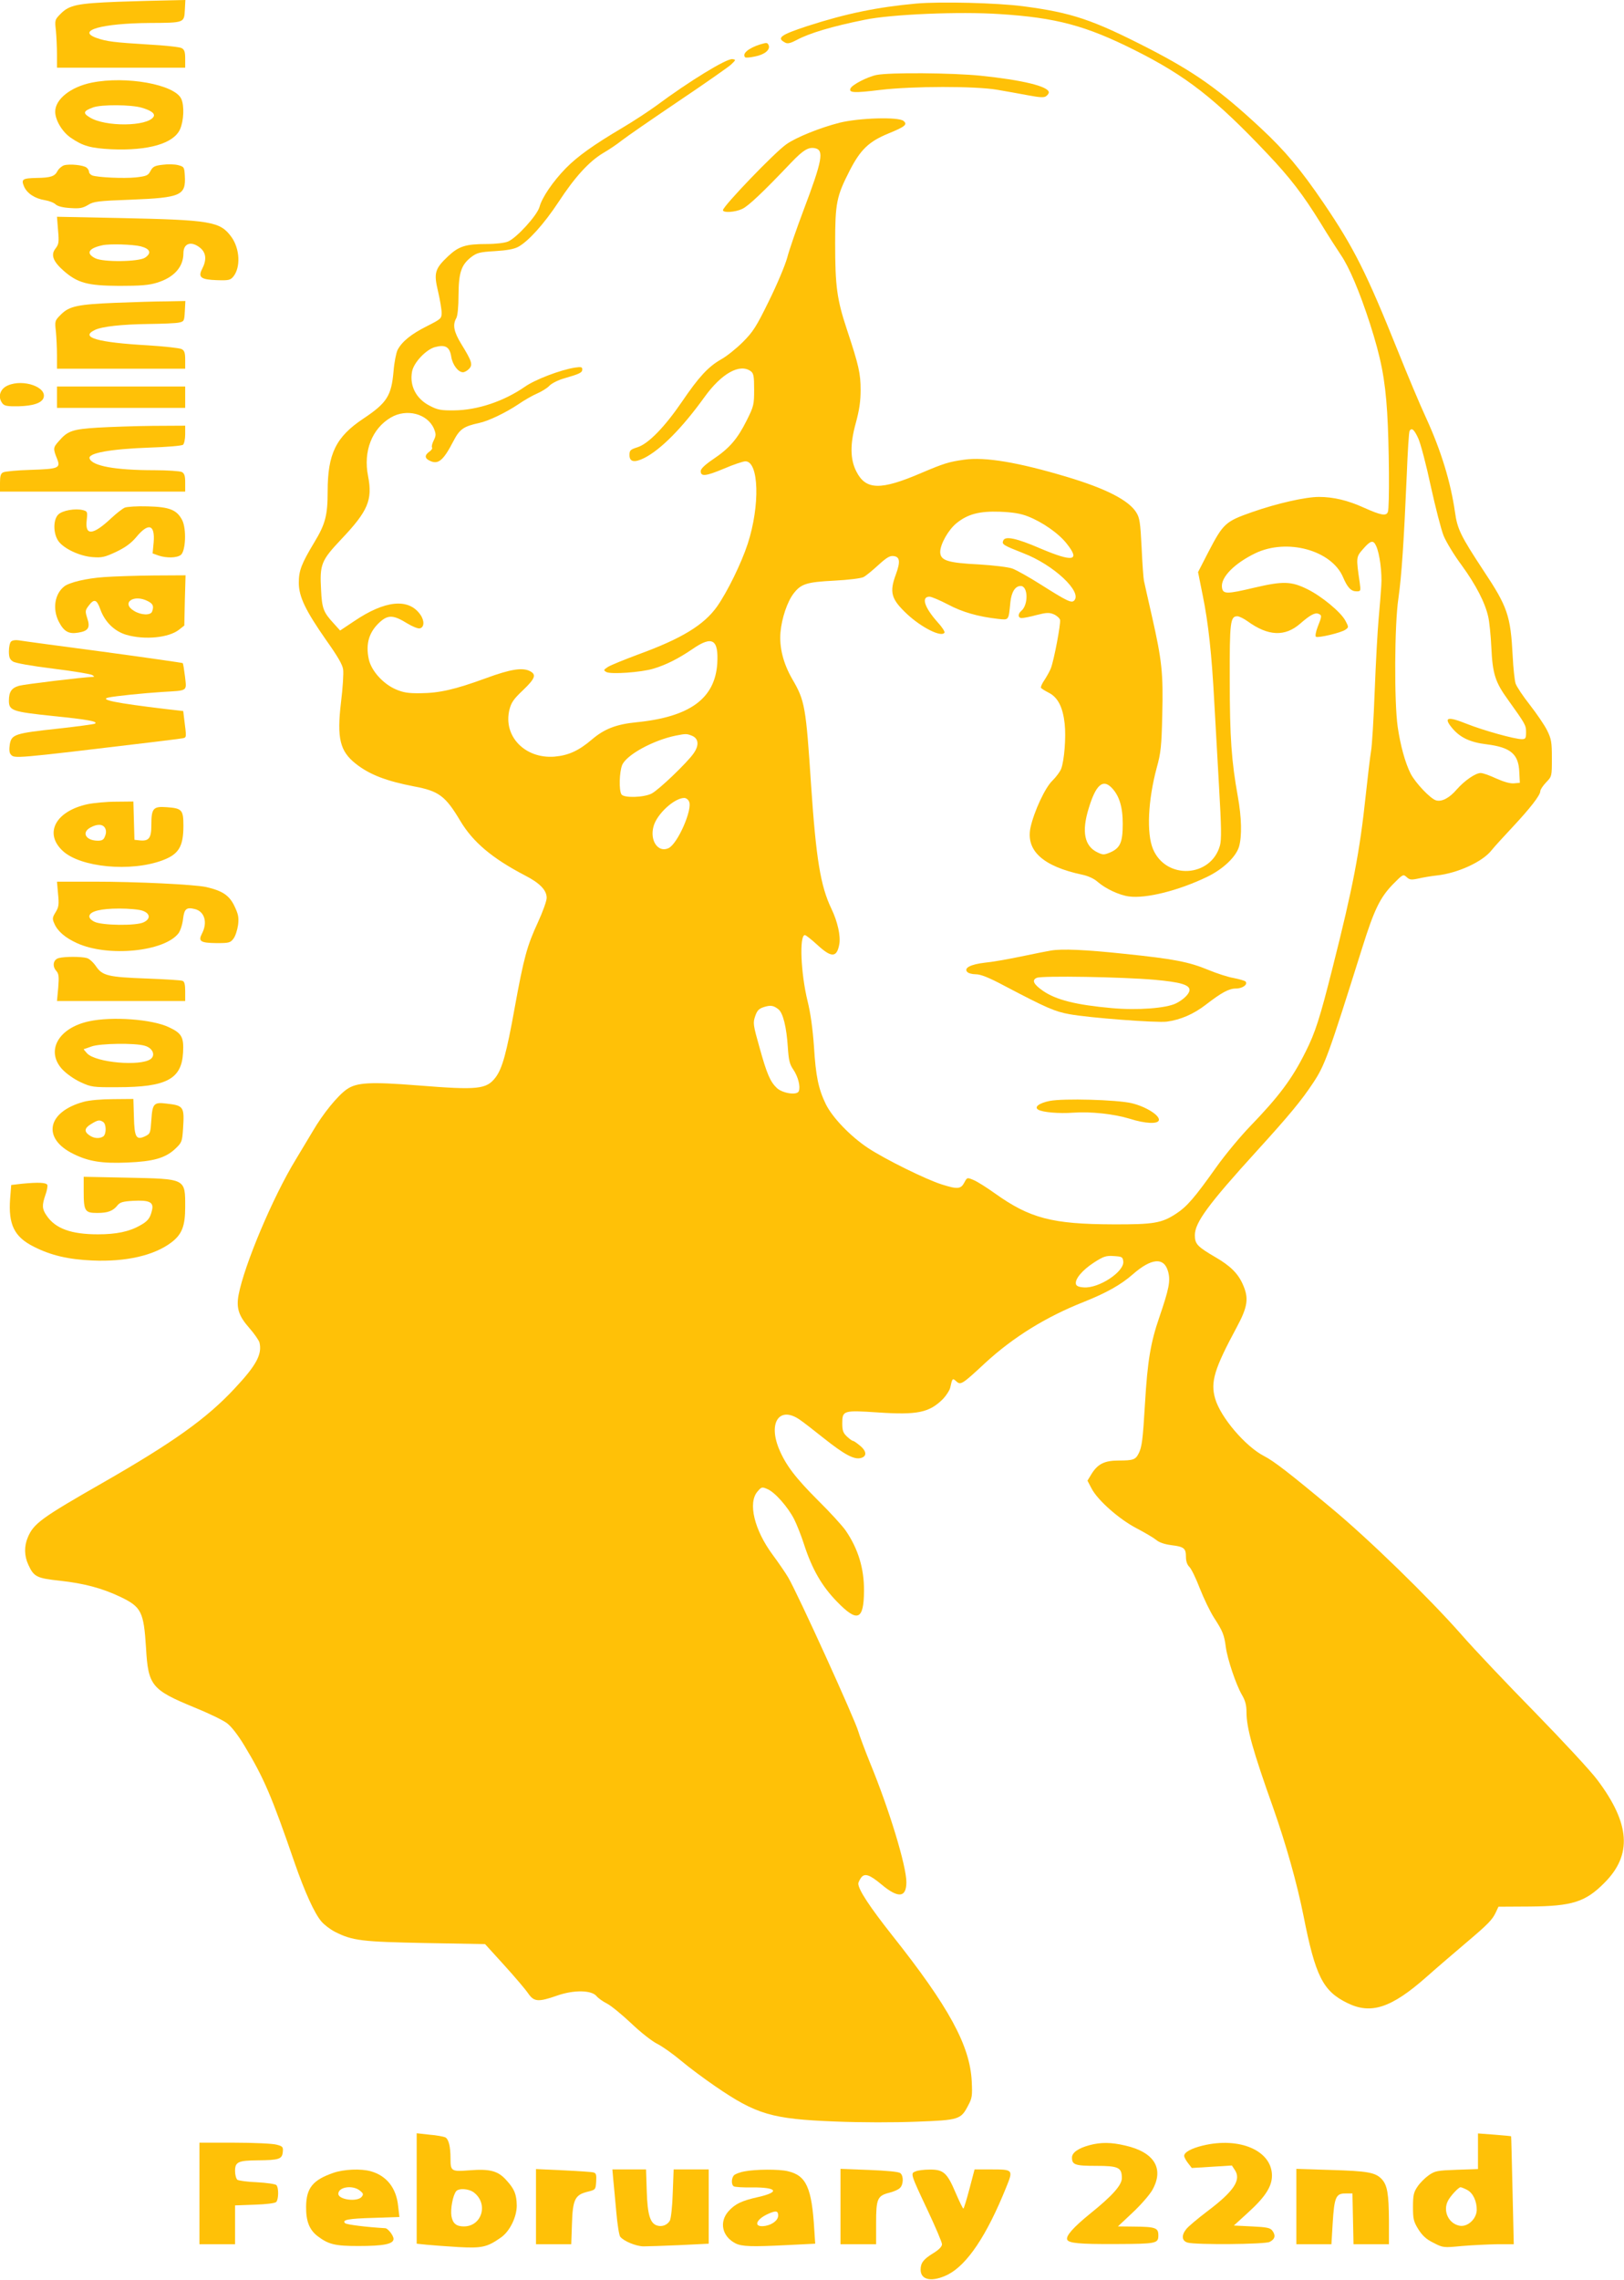 <?xml version="1.0" standalone="no"?>
<!DOCTYPE svg PUBLIC "-//W3C//DTD SVG 20010904//EN"
 "http://www.w3.org/TR/2001/REC-SVG-20010904/DTD/svg10.dtd">
<svg version="1.0" xmlns="http://www.w3.org/2000/svg"
 width="912pt" height="1280pt" viewBox="0 0 912 1280"
 preserveAspectRatio="xMidYMid meet">
<g transform="translate(0,1280) scale(0.1,-0.1)"
fill="#ffc107" stroke="none">
<path d="M660 12790 c-224 -9 -270 -18 -318 -66 -34 -34 -35 -36 -28 -96 3
-33 6 -94 6 -134 l0 -74 360 0 360 0 0 50 c0 39 -4 51 -20 60 -11 6 -94 15
-185 20 -196 12 -236 17 -293 37 -115 41 29 82 298 84 196 1 194 1 198 72 l3
57 -93 -2 c-51 -1 -181 -4 -288 -8z"/>
<path d="M5145 12780 c-217 -20 -390 -55 -610 -126 -152 -50 -176 -67 -126
-93 13 -8 30 -4 64 14 72 39 200 77 383 114 149 31 535 47 757 32 318 -20 485
-65 758 -202 290 -145 454 -273 746 -582 129 -136 200 -229 299 -389 41 -68
93 -148 113 -178 48 -70 106 -207 165 -389 61 -191 84 -306 96 -497 11 -174
14 -533 4 -558 -9 -25 -39 -19 -133 23 -92 42 -173 61 -254 61 -76 0 -235 -36
-375 -85 -151 -53 -162 -63 -247 -226 l-57 -111 26 -130 c32 -156 51 -334 65
-598 6 -107 18 -323 27 -480 13 -223 14 -294 5 -327 -50 -180 -303 -194 -376
-20 -37 88 -28 275 21 457 23 82 27 122 31 296 6 234 -2 307 -58 554 -22 96
-42 186 -45 200 -3 14 -9 98 -13 186 -7 141 -11 167 -30 197 -42 68 -170 134
-391 200 -271 81 -458 113 -576 96 -86 -12 -114 -21 -239 -74 -230 -99 -313
-97 -366 8 -35 68 -36 154 -3 272 20 74 27 122 27 185 0 93 -10 138 -77 340
-56 169 -66 243 -66 484 0 226 8 264 81 407 61 119 108 164 217 209 95 39 110
51 86 71 -29 24 -249 17 -359 -10 -110 -28 -244 -82 -299 -121 -65 -45 -356
-348 -356 -370 0 -16 68 -12 108 7 35 16 118 95 276 261 67 70 96 87 132 80
53 -10 43 -67 -65 -352 -38 -101 -79 -219 -90 -262 -12 -44 -58 -153 -103
-244 -71 -145 -89 -173 -147 -231 -36 -36 -91 -80 -122 -97 -72 -41 -126 -100
-219 -237 -97 -142 -189 -237 -250 -256 -40 -13 -45 -17 -45 -44 0 -39 28 -44
84 -16 93 48 211 167 336 340 96 134 199 192 261 147 16 -12 19 -27 19 -103 0
-85 -2 -94 -42 -174 -52 -104 -97 -156 -188 -217 -47 -32 -70 -54 -70 -67 0
-32 28 -29 131 14 53 23 108 41 120 41 76 0 83 -248 13 -463 -36 -110 -114
-269 -172 -352 -74 -104 -198 -180 -442 -269 -80 -30 -157 -61 -172 -71 -24
-16 -25 -18 -8 -28 25 -14 197 -2 265 19 70 21 138 55 219 110 111 77 147 55
139 -81 -13 -197 -154 -300 -453 -330 -114 -11 -182 -38 -250 -96 -75 -64
-132 -90 -211 -97 -166 -13 -290 115 -253 264 10 40 24 60 76 109 68 65 76 87
41 106 -42 23 -109 13 -250 -39 -173 -63 -259 -83 -367 -84 -69 -1 -97 4 -139
22 -71 31 -137 104 -151 169 -19 88 2 155 65 211 45 39 75 37 151 -10 28 -17
59 -30 70 -28 26 5 28 43 3 78 -66 93 -198 80 -372 -38 l-78 -52 -37 41 c-57
62 -65 83 -70 188 -8 143 1 164 113 283 151 159 177 221 151 355 -28 139 22
267 128 329 89 52 206 21 242 -63 12 -30 12 -38 -1 -65 -9 -17 -13 -35 -10
-40 4 -5 -3 -16 -15 -24 -28 -20 -27 -38 5 -52 45 -21 74 3 129 109 36 70 58
85 145 104 53 11 150 58 219 104 33 23 82 51 108 62 25 11 56 30 68 43 12 13
49 32 81 41 90 26 104 33 104 51 0 14 -7 15 -42 10 -82 -13 -223 -67 -280
-107 -118 -82 -267 -132 -398 -133 -73 -1 -93 3 -135 25 -78 39 -116 113 -101
193 9 50 78 123 128 137 59 16 83 2 92 -53 7 -46 39 -88 66 -88 9 0 25 9 35
20 21 23 15 42 -46 141 -40 66 -48 105 -27 142 8 13 13 65 13 132 1 127 16
169 73 213 31 23 47 27 131 32 66 4 107 11 131 24 57 31 144 127 226 251 92
141 172 228 250 275 33 19 79 50 104 70 25 20 167 118 315 218 149 100 283
194 300 209 28 27 29 28 8 31 -32 5 -244 -125 -427 -261 -44 -32 -129 -88
-190 -124 -164 -97 -253 -161 -319 -228 -71 -73 -133 -163 -147 -216 -13 -48
-129 -175 -177 -195 -19 -8 -69 -14 -120 -14 -117 0 -156 -12 -216 -68 -75
-71 -82 -94 -57 -198 11 -47 20 -101 20 -120 0 -32 -3 -35 -82 -75 -88 -44
-140 -86 -165 -133 -8 -16 -19 -70 -23 -121 -12 -137 -37 -177 -169 -265 -155
-103 -201 -198 -201 -410 0 -133 -13 -183 -75 -285 -72 -120 -87 -158 -87
-227 0 -78 38 -156 153 -321 64 -90 93 -139 96 -166 3 -21 -2 -104 -12 -184
-24 -202 -6 -275 83 -345 77 -61 171 -97 326 -127 140 -26 177 -53 261 -194
71 -119 179 -210 363 -306 84 -43 122 -83 122 -126 0 -17 -22 -78 -49 -137
-61 -132 -79 -196 -131 -482 -45 -250 -69 -339 -107 -389 -51 -67 -99 -72
-436 -45 -268 21 -344 17 -400 -22 -52 -37 -132 -135 -190 -234 -25 -41 -68
-113 -96 -160 -129 -211 -289 -592 -321 -759 -14 -75 0 -119 61 -188 27 -31
52 -67 56 -80 16 -66 -17 -128 -139 -258 -157 -169 -345 -303 -743 -531 -341
-195 -387 -228 -419 -306 -21 -49 -20 -104 3 -153 31 -68 47 -76 179 -90 135
-15 236 -42 337 -90 119 -57 132 -83 145 -287 12 -212 31 -235 271 -334 79
-32 162 -72 184 -89 25 -19 62 -67 97 -125 110 -182 154 -285 283 -660 56
-161 111 -283 150 -328 15 -18 49 -44 76 -58 99 -50 150 -56 509 -63 l334 -6
109 -120 c60 -66 120 -137 134 -158 32 -46 56 -48 162 -11 94 33 193 31 221
-3 9 -11 35 -30 59 -42 23 -12 84 -62 135 -110 52 -50 117 -101 147 -116 30
-15 90 -58 134 -95 44 -37 130 -101 190 -142 233 -160 319 -185 675 -199 145
-6 332 -6 458 -1 240 9 248 12 290 93 21 39 23 54 19 134 -10 201 -129 419
-448 821 -124 157 -189 255 -189 289 0 6 7 20 15 32 20 28 48 19 115 -37 94
-79 140 -75 140 13 0 91 -96 407 -203 667 -30 74 -60 155 -67 179 -17 63 -341
776 -394 865 -14 24 -53 81 -87 127 -103 139 -140 292 -85 355 22 26 25 27 55
14 42 -17 116 -101 151 -170 15 -30 40 -93 55 -140 45 -139 100 -235 185 -322
115 -119 151 -105 152 60 1 126 -33 237 -103 339 -18 26 -87 102 -154 168
-129 129 -183 200 -221 292 -61 150 6 241 119 161 18 -12 77 -58 131 -101 117
-93 172 -123 210 -113 35 9 34 38 -5 70 -17 14 -34 26 -38 26 -5 0 -20 11 -35
25 -21 20 -26 33 -26 74 0 72 6 74 200 61 222 -15 288 -1 365 75 19 20 37 48
41 63 12 55 13 56 34 37 25 -23 33 -18 165 105 156 143 338 256 550 340 128
51 210 97 276 155 106 93 177 98 199 15 14 -52 5 -96 -50 -257 -48 -139 -66
-244 -80 -483 -12 -201 -17 -245 -36 -281 -17 -34 -31 -39 -112 -39 -79 0
-117 -19 -152 -75 l-23 -38 23 -44 c35 -67 156 -173 252 -223 46 -24 95 -53
110 -65 17 -15 48 -25 85 -30 72 -9 83 -17 83 -66 0 -25 7 -44 19 -56 11 -10
37 -64 59 -121 22 -56 58 -131 80 -165 48 -74 57 -95 66 -165 9 -67 57 -210
90 -267 19 -32 26 -58 26 -97 0 -90 35 -215 150 -538 73 -208 133 -421 170
-605 67 -340 109 -424 247 -491 132 -65 246 -28 443 146 63 56 165 143 225
194 124 105 146 128 166 171 l14 30 175 1 c239 2 313 25 420 133 157 157 145
332 -39 577 -36 49 -194 219 -350 379 -156 159 -344 357 -416 440 -179 203
-516 532 -727 707 -241 201 -326 266 -379 293 -105 54 -245 218 -275 323 -27
93 -5 166 121 400 63 117 69 164 34 242 -27 61 -71 104 -154 152 -101 59 -115
74 -115 123 0 71 75 173 347 472 183 201 253 286 317 383 66 99 86 154 276
759 67 214 100 281 171 355 57 58 59 59 78 42 17 -16 26 -17 68 -8 26 6 73 14
103 17 117 13 256 77 306 141 16 20 68 77 115 127 101 108 159 182 159 205 0
9 15 31 33 50 32 33 32 34 32 135 0 91 -3 108 -27 157 -15 30 -59 94 -97 143
-38 48 -74 102 -80 120 -5 17 -13 86 -16 152 -12 229 -28 277 -165 483 -127
193 -146 232 -159 326 -24 168 -78 346 -163 531 -33 71 -104 240 -158 375
-176 438 -246 578 -417 830 -130 191 -216 293 -352 420 -233 217 -372 315
-632 449 -314 161 -430 200 -704 236 -146 19 -464 27 -600 15z m2820 -2442
c13 -29 45 -150 70 -268 26 -118 58 -243 72 -278 14 -34 59 -109 101 -165 80
-110 133 -212 150 -292 6 -27 14 -104 17 -170 7 -149 22 -195 93 -293 98 -137
102 -143 102 -183 0 -34 -3 -39 -24 -39 -40 0 -216 49 -309 86 -109 44 -133
37 -81 -25 44 -52 100 -79 193 -90 135 -17 179 -55 183 -156 l3 -60 -33 -3
c-21 -2 -56 8 -99 27 -36 17 -75 31 -88 31 -29 0 -91 -43 -134 -92 -41 -48
-83 -70 -115 -62 -31 7 -117 98 -144 150 -31 61 -58 160 -73 264 -20 141 -18
573 4 720 18 125 31 322 47 693 5 131 12 243 16 248 12 20 26 7 49 -43z
m-2193 -437 c82 -32 174 -96 219 -154 77 -97 35 -104 -147 -27 -136 59 -200
72 -210 45 -9 -21 -1 -26 113 -71 170 -65 333 -218 285 -266 -15 -15 -40 -3
-187 90 -66 42 -138 82 -160 90 -22 8 -105 18 -186 23 -179 9 -219 22 -219 71
1 44 46 124 92 161 63 51 129 68 243 64 73 -3 116 -10 157 -26z m1956 -166
c20 -43 34 -151 29 -222 -2 -37 -9 -122 -15 -188 -6 -66 -16 -248 -22 -405 -6
-157 -15 -310 -21 -340 -5 -30 -18 -139 -29 -242 -34 -321 -72 -519 -187 -973
-71 -282 -97 -363 -151 -470 -76 -153 -150 -251 -313 -420 -53 -55 -139 -158
-190 -230 -120 -169 -163 -219 -224 -259 -81 -53 -125 -61 -355 -60 -341 1
-467 34 -663 174 -46 33 -100 67 -120 75 -36 15 -36 15 -52 -15 -19 -36 -38
-38 -126 -10 -89 28 -318 141 -415 205 -99 66 -200 171 -237 247 -41 85 -56
157 -66 323 -7 98 -19 187 -36 255 -38 155 -47 370 -15 370 6 0 37 -25 70 -55
79 -73 109 -72 123 2 9 47 -9 128 -44 201 -61 127 -86 279 -114 692 -29 443
-35 476 -105 596 -52 90 -74 179 -67 264 7 79 38 171 73 217 42 55 73 65 229
73 79 4 151 13 164 20 13 6 50 37 83 67 46 42 65 54 86 51 36 -4 39 -32 13
-103 -37 -100 -27 -138 61 -221 82 -77 195 -134 212 -106 3 6 -14 32 -38 58
-75 84 -94 144 -46 144 11 0 58 -20 104 -44 81 -43 168 -68 283 -81 59 -6 57
-10 67 94 6 57 27 91 58 91 42 0 44 -106 3 -140 -20 -17 -19 -40 3 -40 9 0 47
7 83 17 55 14 71 15 97 4 16 -7 32 -21 35 -31 5 -20 -34 -227 -52 -273 -6 -15
-22 -44 -35 -64 -14 -20 -23 -40 -20 -45 3 -4 23 -17 45 -28 50 -26 78 -81 88
-174 8 -75 -2 -206 -20 -253 -6 -15 -27 -44 -48 -65 -42 -39 -104 -174 -124
-264 -27 -130 70 -218 291 -265 33 -7 66 -22 86 -40 45 -39 122 -75 176 -82
97 -13 279 33 439 110 89 43 161 111 179 169 17 59 15 163 -7 284 -35 195 -45
329 -45 650 -1 330 3 360 43 360 10 0 36 -13 57 -28 116 -84 210 -88 296 -13
54 47 82 63 102 55 20 -8 20 -13 -4 -73 -11 -28 -15 -53 -10 -56 13 -8 144 23
166 40 19 13 18 15 -1 51 -26 48 -132 136 -213 176 -91 45 -137 46 -296 9
-160 -38 -180 -38 -184 4 -5 56 72 133 188 189 178 85 427 17 492 -134 25 -59
45 -80 76 -80 24 0 24 2 18 48 -21 144 -21 144 19 190 42 48 57 52 73 17z
m-3844 -1065 c39 -15 44 -53 11 -100 -37 -53 -195 -204 -235 -225 -44 -23
-157 -26 -170 -5 -15 23 -12 126 4 165 24 57 174 139 301 165 56 11 61 11 89
0z m2357 -291 c44 -44 64 -108 64 -204 0 -105 -14 -137 -73 -162 -32 -13 -39
-13 -68 1 -74 35 -91 116 -50 248 39 129 78 166 127 117z m-2372 -78 c23 -42
-64 -240 -115 -263 -58 -27 -106 42 -84 122 18 69 116 159 172 160 10 0 22 -8
27 -19z m504 -1169 c25 -22 44 -101 51 -209 5 -75 10 -98 31 -128 27 -40 41
-95 31 -121 -9 -25 -90 -13 -123 17 -38 36 -57 81 -98 229 -36 127 -37 137
-24 175 11 32 21 42 49 51 38 12 55 9 83 -14z m1935 -1414 c7 -57 -136 -152
-221 -146 -30 2 -43 8 -45 20 -5 28 36 77 102 120 53 34 67 39 111 36 46 -3
50 -5 53 -30z"/>
<path d="M5900 7463 c-14 -2 -88 -17 -165 -33 -77 -16 -169 -32 -205 -35 -77
-9 -118 -29 -99 -51 6 -8 28 -14 49 -14 27 0 73 -18 161 -65 238 -125 282
-144 364 -159 114 -21 489 -49 547 -42 77 10 152 43 218 94 91 70 131 92 171
92 38 0 69 24 53 40 -5 4 -35 13 -66 19 -31 5 -95 26 -141 45 -111 46 -194 62
-474 91 -216 23 -349 29 -413 18z m585 -164 c143 -13 195 -28 195 -57 0 -21
-32 -53 -75 -75 -56 -28 -218 -40 -361 -27 -201 18 -313 46 -387 97 -53 37
-64 60 -35 73 29 13 482 5 663 -11z"/>
<path d="M5895 6619 c-59 -12 -89 -34 -65 -49 24 -15 118 -23 197 -17 98 7
228 -7 317 -34 88 -28 159 -31 164 -8 5 27 -73 76 -152 95 -84 20 -384 28
-461 13z"/>
<path d="M4270 12551 c-67 -21 -105 -53 -85 -73 3 -3 28 -1 55 5 53 10 86 37
77 62 -7 16 -10 17 -47 6z"/>
<path d="M4922 12379 c-50 -10 -138 -55 -146 -76 -10 -24 20 -26 166 -8 184
22 536 22 658 1 47 -8 125 -22 173 -31 69 -13 92 -14 103 -4 8 6 14 15 14 20
0 34 -150 70 -384 94 -158 16 -511 19 -584 4z"/>
<path d="M515 12336 c-118 -24 -205 -93 -205 -163 0 -47 39 -113 87 -146 68
-47 112 -59 228 -65 208 -9 350 32 386 112 21 47 25 132 7 171 -37 81 -310
130 -503 91z m282 -141 c54 -16 76 -34 65 -51 -35 -55 -272 -57 -358 -3 -40
24 -36 36 19 56 47 17 214 16 274 -2z"/>
<path d="M360 11872 c-14 -5 -30 -19 -37 -32 -15 -30 -38 -38 -118 -39 -79 -2
-87 -7 -70 -48 17 -39 61 -68 118 -77 23 -4 50 -14 60 -24 11 -10 41 -18 82
-20 53 -4 70 0 99 17 31 20 56 23 243 30 279 11 307 24 301 133 -3 50 -4 52
-38 61 -19 5 -58 6 -87 2 -45 -5 -55 -11 -68 -35 -13 -25 -21 -29 -82 -36 -69
-7 -215 0 -245 11 -10 4 -18 13 -18 20 0 7 -6 18 -14 24 -17 14 -94 22 -126
13z"/>
<path d="M326 11507 c6 -67 4 -78 -14 -102 -28 -35 -15 -72 45 -125 79 -69
134 -84 313 -85 121 0 168 4 212 18 95 29 148 88 148 165 0 58 46 71 96 29 32
-28 35 -67 9 -117 -24 -47 -7 -60 84 -63 65 -2 75 0 92 21 41 52 36 155 -11
221 -64 88 -113 96 -632 107 l-348 7 6 -76z m464 -90 c54 -14 63 -38 24 -64
-36 -23 -233 -26 -279 -3 -54 27 -39 56 40 73 40 9 171 5 215 -6z"/>
<path d="M650 11100 c-215 -9 -261 -19 -308 -66 -34 -34 -35 -36 -28 -96 3
-33 6 -94 6 -134 l0 -74 360 0 360 0 0 50 c0 39 -4 52 -20 60 -11 6 -95 15
-187 21 -286 16 -386 45 -301 86 40 20 152 32 303 34 77 1 154 4 170 8 29 6
30 9 33 64 l3 57 -103 -2 c-57 0 -186 -4 -288 -8z"/>
<path d="M44 10636 c-44 -19 -58 -64 -31 -100 11 -15 27 -18 91 -17 81 2 129
18 140 46 23 61 -113 109 -200 71z"/>
<path d="M320 10570 l0 -60 360 0 360 0 0 60 0 60 -360 0 -360 0 0 -60z"/>
<path d="M548 10399 c-141 -9 -168 -18 -217 -75 -33 -37 -34 -42 -10 -101 20
-51 8 -56 -148 -61 -76 -2 -146 -9 -155 -14 -14 -6 -18 -21 -18 -58 l0 -50
520 0 520 0 0 50 c0 38 -4 52 -19 60 -11 5 -80 10 -153 10 -222 0 -351 24
-365 66 -10 30 115 53 337 61 96 3 181 10 188 16 6 5 12 31 12 58 l0 49 -182
-1 c-101 -1 -240 -6 -310 -10z"/>
<path d="M701 9950 c-14 -6 -48 -33 -76 -59 -103 -97 -149 -101 -138 -11 5 47
4 49 -21 56 -44 11 -116 -2 -139 -25 -29 -29 -29 -106 1 -149 31 -43 121 -85
193 -90 51 -4 68 0 132 30 52 25 84 49 111 81 69 84 107 74 99 -27 l-6 -63 33
-12 c45 -15 102 -14 125 3 28 21 33 147 8 196 -30 58 -72 74 -193 77 -58 2
-116 -2 -129 -7z"/>
<path d="M585 9560 c-101 -7 -197 -30 -225 -53 -53 -42 -66 -126 -30 -197 29
-56 56 -71 109 -62 57 9 69 28 51 81 -12 38 -12 44 7 69 31 42 46 38 66 -18
25 -71 79 -124 146 -144 103 -30 239 -17 297 29 l29 23 3 141 4 141 -179 -1
c-98 -1 -223 -5 -278 -9z m245 -135 c30 -15 35 -29 24 -59 -9 -22 -62 -20
-101 4 -75 45 -2 96 77 55z"/>
<path d="M62 9198 c-7 -7 -12 -31 -12 -55 0 -33 5 -46 23 -57 13 -9 104 -25
225 -40 112 -14 211 -30 220 -36 9 -5 13 -10 7 -10 -60 -2 -389 -42 -417 -50
-43 -12 -58 -34 -58 -84 0 -56 20 -62 247 -86 199 -20 256 -31 236 -43 -5 -3
-99 -16 -209 -28 -240 -26 -259 -32 -269 -88 -4 -28 -3 -47 5 -56 21 -25 8
-26 810 70 74 9 144 18 156 20 22 5 22 2 8 111 l-5 42 -97 11 c-284 34 -377
53 -322 65 37 8 192 24 300 31 148 9 138 2 129 86 -5 39 -10 73 -13 76 -2 2
-204 31 -448 64 -243 32 -457 61 -473 64 -18 3 -36 0 -43 -7z"/>
<path d="M492 8285 c-180 -39 -246 -163 -140 -262 99 -93 383 -120 561 -53 91
34 117 77 117 194 0 89 -8 98 -93 104 -77 6 -87 -6 -87 -100 0 -75 -14 -92
-68 -86 l-27 3 -3 108 -3 107 -97 -1 c-53 0 -126 -7 -160 -14z m98 -134 c7
-13 7 -28 0 -45 -7 -20 -16 -26 -40 -26 -68 0 -94 46 -42 74 38 21 69 20 82
-3z"/>
<path d="M326 7781 c6 -59 4 -74 -14 -103 -18 -29 -19 -37 -7 -63 18 -43 61
-80 127 -110 174 -80 493 -48 571 56 10 14 22 50 25 80 7 57 19 67 67 55 54
-14 72 -75 39 -138 -22 -43 -8 -52 82 -53 70 0 78 2 95 25 11 14 22 49 26 77
5 44 1 61 -21 107 -29 60 -68 85 -159 106 -67 14 -385 30 -630 30 l-207 0 6
-69z m474 -94 c44 -15 47 -46 7 -65 -42 -21 -236 -18 -277 3 -20 10 -30 22
-28 33 5 26 64 41 168 41 52 0 111 -5 130 -12z"/>
<path d="M330 7421 c-31 -8 -38 -45 -14 -72 14 -16 16 -31 11 -94 l-7 -75 360
0 360 0 0 54 c0 38 -4 56 -15 59 -8 4 -97 9 -197 13 -222 8 -253 16 -289 69
-15 22 -38 43 -51 46 -30 9 -126 9 -158 0z"/>
<path d="M500 7066 c-173 -37 -245 -167 -150 -270 24 -25 66 -55 103 -72 59
-27 68 -29 207 -28 274 0 360 45 368 194 5 87 -7 109 -80 143 -95 45 -319 61
-448 33z m312 -137 c45 -12 63 -53 34 -75 -58 -42 -308 -20 -357 32 -12 13
-21 24 -18 24 2 0 22 7 44 15 48 17 242 20 297 4z"/>
<path d="M470 6614 c-206 -56 -236 -206 -57 -293 85 -42 160 -54 302 -48 146
6 213 25 268 76 38 36 40 40 45 114 8 124 4 130 -93 141 -71 9 -79 0 -85 -91
-5 -74 -6 -78 -34 -92 -51 -24 -61 -8 -64 108 l-3 101 -112 -1 c-65 0 -135 -6
-167 -15z m109 -113 c19 -12 19 -70 0 -82 -21 -13 -52 -11 -77 7 -31 21 -28
41 11 64 36 22 46 24 66 11z"/>
<path d="M470 6111 c0 -111 7 -121 76 -121 60 0 89 11 115 44 13 16 31 21 86
24 91 5 117 -7 107 -51 -10 -45 -23 -63 -67 -87 -61 -35 -134 -50 -237 -50
-150 0 -239 32 -288 105 -26 37 -27 58 -7 116 9 24 13 49 11 56 -6 14 -50 16
-143 7 l-60 -7 -6 -76 c-11 -146 23 -216 134 -271 95 -48 191 -71 329 -77 187
-8 346 28 443 102 59 45 77 92 77 198 0 161 6 158 -322 165 l-248 5 0 -82z"/>
<path d="M2340 513 l0 -310 58 -6 c31 -3 111 -9 177 -13 131 -7 160 -1 237 53
50 34 90 115 90 180 -1 63 -13 93 -58 142 -47 53 -92 65 -208 56 -102 -8 -106
-5 -106 66 0 67 -10 108 -29 119 -9 4 -49 12 -89 15 l-72 8 0 -310z m322 -23
c82 -64 44 -190 -57 -190 -43 0 -63 17 -70 59 -6 39 8 116 27 139 16 18 72 14
100 -8z"/>
<path d="M8300 722 l0 -100 -119 -4 c-110 -4 -122 -6 -158 -31 -21 -15 -49
-43 -63 -64 -21 -31 -25 -48 -25 -113 0 -68 3 -82 30 -126 23 -36 44 -56 85
-76 54 -28 56 -28 160 -18 58 5 147 9 198 10 l93 0 -7 303 c-4 166 -7 303 -8
303 0 1 -43 5 -93 9 l-93 7 0 -100z m-61 -217 c33 -17 55 -64 54 -114 -2 -50
-52 -96 -97 -87 -61 12 -94 82 -65 139 14 28 60 77 71 77 5 0 22 -7 37 -15z"/>
<path d="M1120 485 l0 -285 100 0 100 0 0 109 0 109 110 4 c64 2 114 8 121 15
14 14 15 81 1 95 -6 6 -55 13 -109 16 -54 2 -104 9 -110 14 -7 6 -13 28 -13
49 0 51 17 59 127 60 120 1 137 7 141 46 3 29 0 33 -35 42 -21 6 -127 11 -235
11 l-198 0 0 -285z"/>
<path d="M6118 756 c-63 -17 -98 -42 -98 -69 0 -41 17 -47 135 -47 126 0 145
-9 145 -69 0 -39 -53 -99 -180 -201 -92 -75 -135 -123 -127 -144 8 -20 68 -26
272 -25 230 1 240 3 240 49 0 42 -15 48 -138 49 l-89 1 82 77 c45 42 95 99
111 127 68 120 12 213 -152 250 -80 19 -137 19 -201 2z"/>
<path d="M6755 754 c-66 -16 -105 -38 -105 -58 0 -7 10 -26 22 -41 l21 -27
113 7 112 7 17 -26 c36 -55 -5 -118 -155 -231 -54 -41 -108 -86 -119 -101 -28
-35 -24 -66 9 -75 47 -13 433 -10 460 4 30 15 35 36 16 62 -12 17 -30 21 -116
25 l-101 5 80 73 c96 87 134 146 134 207 0 140 -181 219 -388 169z"/>
<path d="M1873 601 c-116 -40 -153 -85 -154 -190 -1 -81 18 -130 65 -166 61
-46 97 -55 228 -55 143 0 198 11 198 40 0 19 -32 60 -47 60 -104 6 -217 20
-225 28 -19 19 17 26 161 30 l144 5 -7 60 c-10 103 -65 172 -155 197 -55 15
-150 11 -208 -9z m148 -100 c20 -16 21 -21 10 -35 -25 -30 -131 -16 -131 17 0
39 81 51 121 18z"/>
<path d="M3010 411 l0 -211 99 0 99 0 4 114 c4 137 17 164 89 181 43 11 44 11
47 57 2 38 0 47 -15 51 -10 3 -87 8 -170 12 l-153 7 0 -211z"/>
<path d="M3444 563 c3 -32 11 -114 17 -183 6 -69 16 -131 22 -138 20 -25 88
-53 130 -54 23 0 115 3 205 7 l162 8 0 209 0 208 -99 0 -98 0 -5 -132 c-2 -74
-10 -143 -16 -155 -14 -25 -44 -37 -72 -28 -39 12 -54 61 -58 193 l-4 122 -95
0 -94 0 5 -57z"/>
<path d="M4181 609 c-24 -4 -49 -14 -57 -20 -17 -14 -19 -55 -3 -64 6 -4 52
-7 102 -6 142 1 159 -26 35 -54 -94 -21 -131 -39 -168 -81 -52 -60 -35 -140
40 -179 36 -18 89 -20 287 -10 l161 8 -5 76 c-14 239 -45 307 -149 331 -48 12
-183 11 -243 -1z m189 -248 c0 -26 -32 -51 -72 -58 -69 -11 -57 35 17 68 43
19 55 17 55 -10z"/>
<path d="M4720 412 l0 -212 100 0 100 0 0 118 c0 137 7 154 74 171 24 6 52 18
60 27 20 19 21 68 2 83 -9 8 -75 14 -175 18 l-161 6 0 -211z"/>
<path d="M5142 609 c-30 -11 -30 -12 69 -222 43 -92 79 -176 79 -187 0 -13
-17 -31 -50 -51 -54 -33 -70 -54 -70 -92 0 -60 66 -71 154 -27 108 56 217 218
326 488 41 101 41 102 -86 102 l-91 0 -29 -110 c-16 -60 -31 -110 -34 -110 -3
0 -23 41 -44 90 -47 111 -68 130 -145 129 -31 0 -66 -4 -79 -10z"/>
<path d="M7280 411 l0 -211 99 0 98 0 7 117 c9 147 18 168 71 168 l40 0 3
-142 3 -143 99 0 100 0 0 133 c-1 151 -9 199 -41 233 -35 37 -79 45 -286 51
l-193 6 0 -212z"/>
</g>
</svg>

